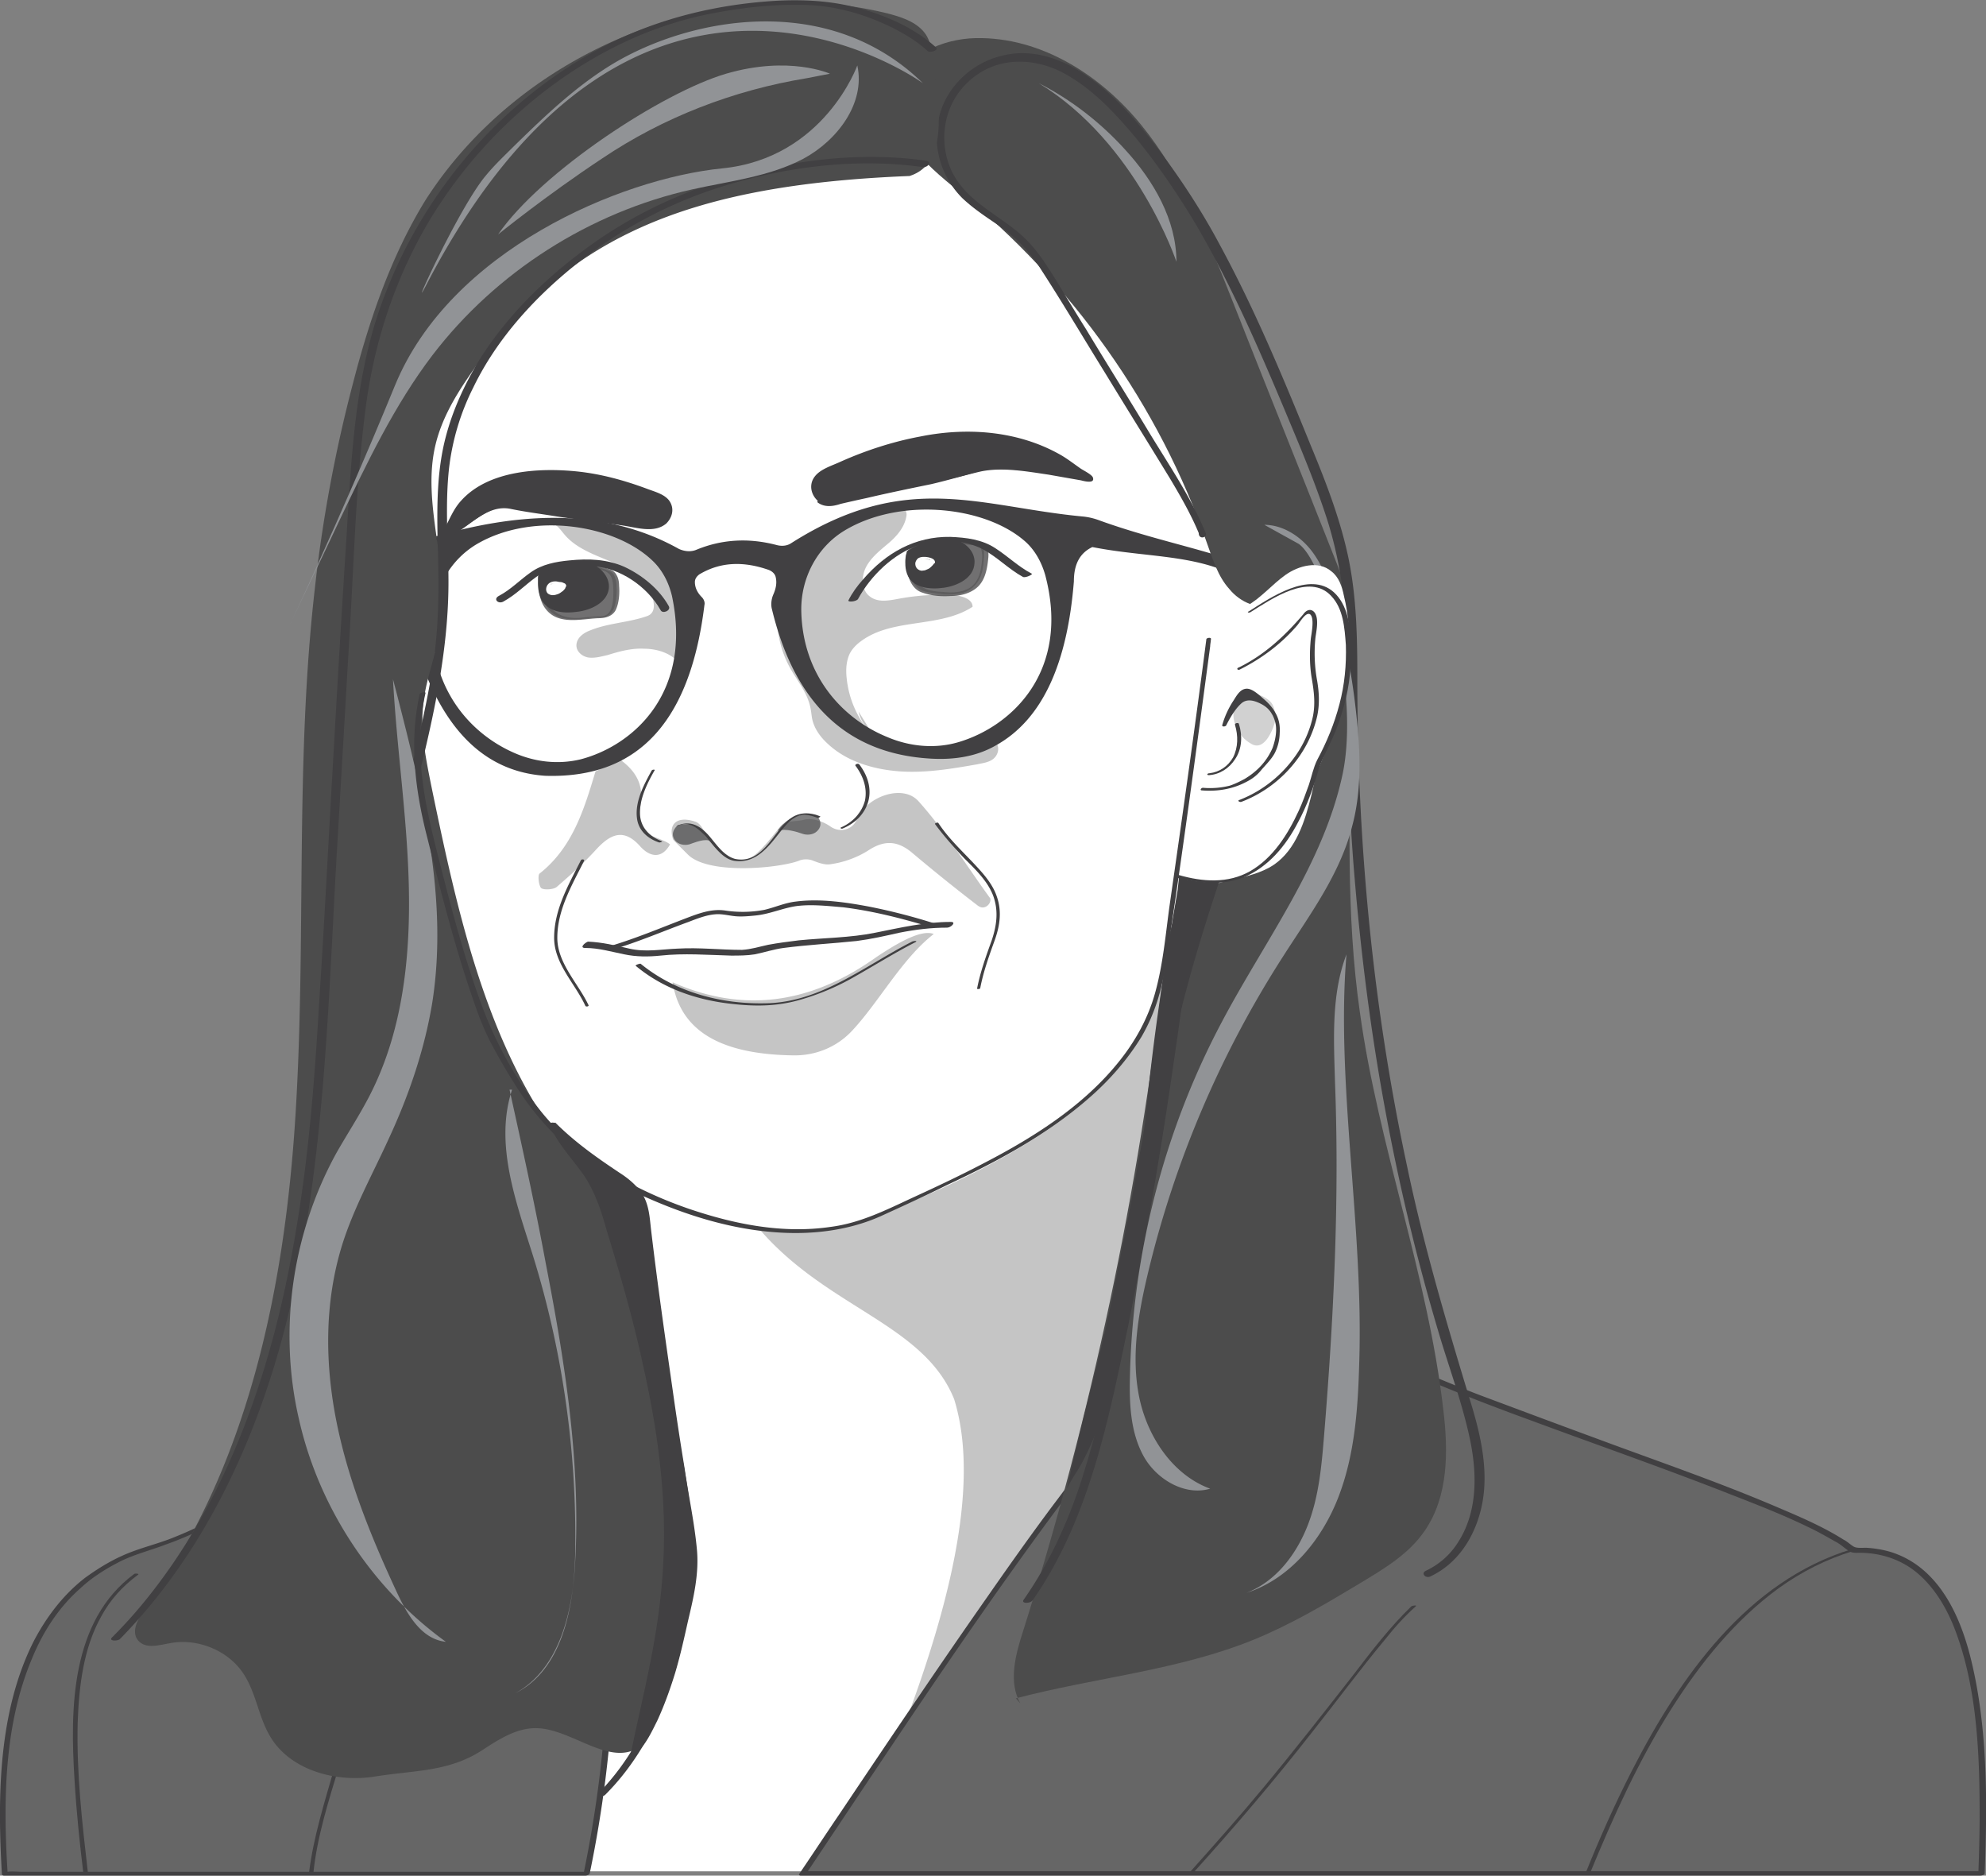 <svg xmlns="http://www.w3.org/2000/svg" fill="none" viewBox="0 0 233 220"><rect x="0" y="0" width="233" height="220" fill="#808080" stroke="none"/><g clip-path="url(#a)"><path fill="#fff" d="m70.5 183.5-3.5 36h32l34.5-33.5 10-52 13-27-3.5-31-10.5-23.5L116 14l-35.5 5-31 25L48 66.5l-3.5 14 8 40.5L67 138l3.5 45.5Z"/><path fill="#C5C5C5" d="M88.998 144.058c5.081.596 10.088.447 14.946-1.863 17.187-6.931 30.04-15.278 32.282-26.978l2.391 15.054-1.196 32.121-15.02 27.35-7.248 2.832-11.583 16.173c7.697-18.632 11.583-34.282 8.369-44.641-3.587-8.869-14.945-10.658-22.941-20.048ZM64.787 61.41c.598.148.972.745 1.42 1.266 1.42 1.714 3.736 2.46 5.829 3.354 2.092.894 4.26 2.31 4.633 4.546.075.522.075 1.043-.3 1.416-.223.224-.522.298-.746.373-2.093.67-4.335.745-6.352 1.565-.822.298-1.644.894-1.644 1.788 0 .745.747 1.342 1.494 1.416.748.075 1.495-.149 2.167-.298 1.42-.447 2.84-.82 4.26-.745 1.42 0 2.989.447 3.96 1.49.972-2.235 1.495-4.77 1.121-7.154-.299-2.46-1.569-4.77-3.512-6.26-1.046-.745-2.242-1.193-3.437-1.64-2.84-.969-5.83-1.788-8.743-1.118M102.672 86.599a11.674 11.674 0 0 1-3.363-7.304c-.075-.894 0-1.788.374-2.608.298-.596.822-1.118 1.345-1.49 3.736-2.758 9.191-1.491 13.077-4.025 0-.894-1.196-1.267-2.092-1.342-2.167-.149-4.335 0-6.427.373-1.196.224-2.541.522-3.512-.224-1.046-.745-1.046-2.384-.448-3.502.597-1.118 1.644-1.938 2.615-2.758.971-.82 1.868-1.863 2.092-3.13.075-.298 0-.745-.299-.894-.149-.075-.298-.075-.448-.075-1.868.075-3.736.224-5.53.746-3.587 1.118-6.576 3.875-7.996 7.378-1.42 3.502-1.12 7.601.748 10.806.822 1.416 1.868 2.683 2.241 4.323.15.596.15 1.192.3 1.713.298 1.044.97 1.938 1.793 2.683 2.242 2.087 5.38 2.981 8.369 3.205 3.064.224 6.128-.298 9.117-.82.673-.149 1.42-.223 1.943-.67.523-.448.747-1.267.299-1.864-.448-.521-1.27-.447-1.868-.372-2.69.447-5.381 1.267-8.071 1.118-2.69-.15-5.604-1.789-6.202-4.397M78.61 99.045c-.97 1.714-2.316 1.49-3.437.298-1.943-2.236-3.512-1.565-5.23.298-1.42 1.565-2.99 2.981-4.634 4.397-.373.298-1.42.373-1.793.149-.3-.224-.449-1.491-.224-1.714 3.885-3.056 5.23-7.527 6.576-11.999.971-.447 1.868-.969 2.84-1.416 1.942 1.416 2.914 3.056 2.39 5.664-.149.745-.074 2.012.598 2.907.523.447 2.317.894 2.915 1.416ZM78.912 115.217c7.622 3.354 15.543 2.981 23.838-2.907 2.989-2.012 5.455-3.279 6.8-2.757-3.736 2.906-6.426 7.974-9.565 11.328-1.793 1.938-4.334 2.981-7.024 2.906-9.266-.149-13.227-3.428-14.049-8.57Z"/><path fill="#414042" d="M128.978 61.037a7.61 7.61 0 0 0-1.868-.447c-12.106-1.118-20.7-5.516-34.3 3.13-.448.298-1.046.372-1.644.223-3.363-.894-6.501-.67-9.416.522-.672.298-1.42.223-2.092-.075-9.864-5.515-21.522-4.248-33.926.298-.449.15-.748.671-.748 1.118.075.522.15.97.3 1.416.149.298.298.596.597.746.673.447 1.27 1.043 1.495 1.937 2.466 12.893 7.697 20.495 16.59 21.091 11.507.373 17.112-7.154 18.681-20.047.075-.299-.075-.671-.299-.895-.523-.522-.822-1.118-.822-1.788 0-.373.224-.671.523-.895 2.616-1.565 5.38-1.49 8.145-.521.374.149.748.447.822.894.15.67 0 1.341-.299 2.012-.224.522-.298 1.192-.149 1.714 2.765 11.477 9.192 16.992 18.682 17.514 2.615.149 5.231-.224 7.473-1.49 5.754-3.13 8.519-9.987 9.266-19.303 0-1.863.598-3.28 2.167-4.024 7.174 1.416 13.675.67 19.13 4.844l2.466-.82c-4.11-3.056-12.554-4.173-20.774-7.154ZM68.15 89.058c-2.765.671-5.605.298-8.145-.894-5.157-2.385-9.49-7.676-9.267-15.352.15-3.727 2.093-7.23 5.38-9.093 6.427-3.651 15.918-2.235 20.401 2.013 1.196 1.118 1.943 2.608 2.317 4.173 2.391 11.328-4.484 17.514-10.686 19.153Zm44.313-2.012c-2.765.82-5.754.522-8.369-.596-5.306-2.161-10.014-7.304-10.088-14.98 0-3.726 1.868-7.303 5.081-9.241 6.427-3.875 16.216-2.907 20.998 1.118 1.271 1.043 2.093 2.534 2.541 4.099 2.989 11.253-3.886 17.737-10.163 19.6Z"/><g opacity=".86"><path fill="#414042" d="M64.636 66.626c-.672.074-.896.373-1.12.745-.15.373-.075.522-.075.895.074 1.192.224 2.384.971 3.279 1.196 1.341 3.288 1.192 5.007.894.448-.075 1.345.074 1.793-.15.748-.446.897-.968 1.046-1.862.15-.895.225-2.981-.597-3.354-1.72-.82-2.69-.745-3.811-.67l-3.214.223Z" opacity=".86"/><path fill="#414042" d="M64.637 66.477c-.448.074-.897.223-1.196.522-.373.372-.373.67-.298 1.192.074 1.192.149 2.385.971 3.354 1.495 1.788 4.11 1.043 6.128.968.896 0 1.793-.298 2.092-1.192.299-.745.374-1.789.299-2.608 0-.448-.075-.895-.299-1.267-.224-.447-.598-.596-1.046-.746a5.853 5.853 0 0 0-2.765-.447c-1.27.075-2.54.224-3.811.298-.15 0-.673.299-.3.224l2.915-.224c.523-.074 1.047-.074 1.57-.074.373 0 .822.074 1.195.223.449.15 1.121.299 1.42.671.448.522.448 1.49.448 2.161 0 .746-.074 1.64-.448 2.236-.299.447-.747.522-1.196.522-.448 0-.896.074-1.345.074-.971.15-2.017.224-2.989-.149-1.12-.372-1.793-1.341-2.092-2.459-.15-.596-.15-1.192-.224-1.789-.075-.596.074-1.192.822-1.267.299 0 .597-.298.15-.223Z" opacity=".86"/></g><path fill="#414042" d="M63.519 67.297s-.748 3.8 2.241 4.322c2.99.447 5.231-.82 5.38-2.608.076-1.863-2.69-4.77-7.621-1.714Z"/><path fill="#414042" d="M63.217 67.371c-.15.82-.15 1.789.15 2.609.672 1.788 2.615 2.012 4.26 1.788 1.569-.149 3.66-1.043 3.81-2.832.075-1.192-.822-2.235-1.793-2.683-2.018-1.043-4.484-.149-6.277.97-.374.223.224.297.373.148 1.495-.894 3.363-1.714 5.157-.968.971.372 1.793 1.266 1.942 2.31.15 1.565-1.494 2.534-2.84 2.757-1.568.224-3.287 0-3.96-1.64a4.42 4.42 0 0 1-.15-2.608c0-.149-.672-.074-.672.15Z"/><path fill="#fff" d="M66.056 68.862c0 .298-.747.745-1.046.745-.299 0-.598-.298-.598-.596s.299-.596.598-.596c.374 0 1.046.074 1.046.447Z"/><path fill="#fff" d="M65.757 68.862c0 .074 0 .074 0 0 0 .074 0 .149 0 0v.074s0 .075-.075.075c0 .074 0-.075 0 0l-.074.074-.075.075s-.075.074 0 0c-.075.074-.15.074-.224.149-.075 0 0 0 0 0h-.075s-.075 0-.075.074c-.074 0 .075 0 0 0h-.074c-.075 0 .074 0 0 0-.075 0 0 0 0 0h-.075c-.075 0 .075 0 0 0h-.075c-.075 0 0 0 0 0h-.075l-.15-.149c-.074-.074-.074-.149-.074-.223v-.298c0-.075 0 0 0 0v-.075s.075-.074 0-.074l.075-.075s-.075 0 0 0h.075s-.075 0 0 0c.074 0-.075 0 0 0 .074 0-.075 0 0 0h.299c-.075 0 0 0 0 0 .074 0 .149 0 .224.075h.075s-.075 0 0 0h.074s.075 0 .075.074c.075 0 0 0 0 0l.224.224s0 .074 0 0c0 .074.075.149.15.149h.224c.15-.075.299-.15.299-.298 0-.15-.15-.298-.225-.298-.149-.075-.298-.15-.523-.15-.15 0-.299-.074-.523-.074-.299 0-.598.075-.822.298-.299.298-.373.82-.074 1.118.373.298.822.224 1.195.075.224-.075.374-.224.598-.373.15-.15.299-.298.299-.447 0-.15-.15-.15-.299-.15-.075 0-.15 0-.224.075 0 0-.075 0-.075.075Z"/><path fill="#414042" d="M78.462 71.097c-1.12-2.012-3.138-3.651-5.23-4.62-2.018-.895-4.185-.969-6.427-.745-1.57.149-3.214.447-4.559 1.416-1.27.894-2.316 2.012-3.736 2.757-.672.373-.075.969.523.67 1.495-.819 2.54-1.937 3.886-2.906 1.719-1.267 4.558-1.416 6.65-1.267 3.214.224 6.352 2.385 7.922 5.143.224.521 1.27.074.971-.448Z"/><path fill="#C5C5C5" d="m80.706 100.237-1.644-1.64s0-.074-.075-.074c-.672-1.938.523-2.832 2.54-2.161 1.047.298 1.196 2.012 2.168 2.757 3.288 2.534 3.886 2.907 7.772-2.087.747-.894 1.868-.596 2.914-.894.897-.223 2.242.224 3.064.82 1.195.82 2.765.298 3.138-1.043.598-2.162-.074.372-.074.372.822-2.683 5.305-4.471 7.248-2.31 3.139 3.503 5.605 7.527 8.37 11.328.074.074.074.149.074.298-.074.596-.747 1.043-1.27.745-.075 0-.075-.074-.15-.074a215.207 215.207 0 0 1-7.696-6.186c-1.644-1.416-3.214-1.64-5.157-.373-1.27.82-2.84 1.416-4.409 1.64-.672.149-1.494-.149-2.241-.447a2.31 2.31 0 0 0-1.42 0c-2.093.894-10.686 1.788-13.152-.671Z"/><path fill="#414042" d="M74.576 141.375c-.298 11.03 3.064 21.613 4.858 32.345 1.42 8.421.747 17.14-2.242 25.189-1.57 4.323-3.886 8.347-7.174 11.626-.299.298.747.224.972 0 5.903-5.887 8.817-14.309 9.864-22.432a47.79 47.79 0 0 0 0-12.222c-.748-5.441-2.018-10.806-3.139-16.247-1.27-6.111-2.242-12.222-2.092-18.482 0-.298-1.047-.149-1.047.223Z"/><path fill="#666" d="M70.767 174.837c1.794 14.98 1.196 29.96-1.943 44.865H.598c-1.196-19.153 2.466-33.611 16.515-38.157 6.501-1.864 11.807-5.441 16.963-9.167l23.763-19.004 12.928 21.463Z"/><path fill="#414042" d="M70.392 174.986a139.16 139.16 0 0 1-1.943 44.865c.15-.075.373-.149.523-.298H2.539c-.523 0-1.12-.075-1.644 0H.671c.075.074.15.074.224.149-.523-8.347-.448-17.29 2.84-25.115 1.27-3.13 3.138-6.037 5.68-8.273 1.27-1.192 2.764-2.161 4.333-2.981 1.794-.969 3.737-1.416 5.68-2.161 6.127-2.161 11.582-5.888 16.664-9.912 4.035-3.279 8.145-6.484 12.18-9.763 3.288-2.608 6.502-5.217 9.79-7.825h-.598c3.736 6.26 7.547 12.52 11.284 18.78.597.746 1.12 1.64 1.644 2.534.15.298.896.075.747-.223-3.736-6.26-7.547-12.521-11.284-18.781l-1.57-2.683c-.074-.149-.447-.074-.597 0-7.1 5.664-14.198 11.403-21.297 17.067-4.783 3.875-9.939 7.527-15.693 9.837-2.092.894-4.334 1.342-6.427 2.31-1.494.671-2.914 1.565-4.26 2.534-2.615 2.012-4.632 4.695-6.127 7.602-4.11 8.272-4.184 18.184-3.661 27.202 0 .074.15.149.224.149H54.4c4.708 0 9.416.074 14.049 0h.224c.15 0 .448-.075.523-.298a139.612 139.612 0 0 0 1.943-44.939c0-.298-.747-.149-.747.223Z"/><path fill="#414042" d="M15.765 184.6c-7.473 5.515-7.548 15.8-7.024 24.146.224 3.727.597 7.378 1.046 11.03 0 .224.597.075.523-.149-.673-5.813-1.345-11.7-1.196-17.588.15-4.248.673-8.719 2.765-12.446 1.046-1.937 2.466-3.502 4.26-4.844.298-.149-.15-.223-.374-.149ZM36.764 219.702c.448-4.323 1.793-8.496 3.064-12.67 1.27-4.471 2.391-9.017 2.391-13.712 0-.224-.523-.149-.523.074 0 4.695-1.121 9.241-2.391 13.713-1.196 4.173-2.541 8.347-3.064 12.669-.075.224.523.149.523-.074Z"/><path fill="#666" d="M94.232 219.776h138.171c.822-22.656-2.242-38.604-15.095-37.933-6.725-5.515-35.271-13.639-53.953-22.06l-33.253 8.72c-9.341 11.7-21.896 30.481-35.87 51.273Z"/><path fill="#414042" d="M94.083 220h132.641c1.793 0 3.587.074 5.38 0h.224c.15 0 .523-.075.523-.298.299-8.273.374-16.843-1.569-24.892-1.196-4.993-3.587-10.508-8.743-12.52-1.121-.447-2.391-.671-3.587-.745-.523 0-1.121.074-1.494-.149-.374-.224-.748-.597-1.196-.82-2.242-1.416-4.783-2.534-7.249-3.577-7.248-3.13-14.721-5.664-22.119-8.422-4.259-1.565-8.444-3.13-12.629-4.695-2.018-.745-3.96-1.565-5.978-2.385-.972-.372-1.868-.82-2.84-1.192-.598-.298-1.42-.82-2.167-.82-.822.075-1.644.447-2.466.671-2.017.521-4.11 1.043-6.127 1.639-5.306 1.416-10.612 2.832-15.992 4.174-2.093.521-4.11 1.118-6.203 1.639-.822.224-1.793.298-2.54.671-.523.224-.897.894-1.196 1.342-.523.745-1.121 1.416-1.644 2.161-1.196 1.565-2.316 3.13-3.512 4.695-2.616 3.503-5.156 7.08-7.697 10.732-5.903 8.421-11.658 16.991-17.412 25.562-1.569 2.31-3.138 4.695-4.707 7.005-.225.298.523.298.747.075 10.686-15.949 21.223-32.121 32.88-47.398l1.569-2.013a9.52 9.52 0 0 1 .822-.969c.15-.149.374-.372.449-.521 0 0 .299-.373 0-.149.149-.149.597-.149.747-.224 1.494-.372 2.989-.82 4.558-1.192 5.082-1.342 10.088-2.683 15.17-4.025l11.882-3.13c.224-.074.597-.223.896-.223-.224 0 .075.149.15.223.299.298.897.373 1.345.597.971.372 1.868.819 2.84 1.192 3.885 1.639 7.771 3.13 11.657 4.546 7.846 2.906 15.768 5.664 23.539 8.719 3.064 1.193 6.128 2.385 9.042 3.801 1.121.522 2.167 1.118 3.213 1.714.449.224.822.522 1.196.82.523.373.673.522 1.345.522 2.541-.075 5.007.671 6.95 2.236 2.017 1.639 3.437 3.949 4.409 6.334 2.765 6.931 3.064 14.905 3.064 22.209 0 2.31-.075 4.621-.15 6.856.15-.074.374-.149.523-.298H94.382c-.3 0-.823.522-.3.522Z"/><path fill="#414042" d="M139.964 219.702c4.857-5.366 9.565-10.881 14.048-16.62 2.84-3.577 5.53-7.228 8.445-10.731 1.121-1.416 2.316-2.758 3.661-3.95.15-.149-.373-.075-.523 0-2.541 2.459-4.708 5.291-6.875 8.123-3.437 4.397-6.875 8.794-10.462 13.117-2.839 3.428-5.828 6.782-8.817 10.135-.15.149.373.075.523-.074ZM217.306 181.694c-12.33 3.726-20.251 15.054-25.855 26.009-2.018 3.95-3.811 7.974-5.455 12.073-.075.224.448.224.523 0 2.765-6.707 5.754-13.34 9.639-19.451 3.363-5.291 7.399-10.284 12.48-14.011 2.69-1.937 5.605-3.428 8.818-4.397.299 0 .224-.372-.15-.223Z"/><path fill="#4C4C4C" d="M119.189 199.207c9.341-2.459 19.13-3.279 28.022-6.931 4.335-1.788 8.37-4.173 12.33-6.558 2.84-1.714 5.754-3.428 7.623-6.186 2.765-4.024 2.765-9.315 2.167-14.159-1.794-15.8-7.622-30.929-9.79-46.654-.822-5.738-1.12-11.476-1.195-17.29-.075-6.334.075-12.743.448-19.078.224-3.726.598-7.527-.224-11.104-.448-1.789-1.121-3.578-1.793-5.292-4.11-10.433-8.295-20.792-12.405-31.226-2.765-7.005-5.679-14.16-10.462-20.047-4.783-5.888-11.807-10.36-19.429-10.21-3.961.074-8.37 2.012-9.341 5.812-1.27 4.845 3.363 8.944 7.249 12.074 13.301 10.731 23.613 25.19 29.218 41.361.672 1.864 1.27 3.876 2.615 5.366 1.271 1.565 3.438 2.534 5.381 1.789 2.316-.82 4.633-3.875 6.352-2.161.597.596.672 1.64.672 2.534-.149 7.378-1.046 14.756-2.765 21.985-.747 3.055-1.793 6.409-4.409 8.197-2.989 2.013-7.248 1.491-9.938 3.876-2.168 1.938-2.541 5.068-2.915 7.9-2.989 26.531-8.519 52.689-16.589 78.177-.897 2.757-1.719 5.962-.299 8.421"/><path fill="#414042" d="M141.459 62.527c-1.719-4.173-4.26-7.9-6.576-11.7-2.466-4.1-5.007-8.124-7.473-12.223-1.27-2.012-2.466-4.024-3.736-6.11-1.047-1.64-2.093-3.28-3.513-4.621-2.765-2.609-6.65-4.1-8.444-7.677-1.719-3.502-1.046-7.9 1.868-10.582 2.989-2.832 7.174-2.981 10.761-1.267 3.587 1.789 6.427 4.844 8.967 7.9 2.616 3.204 4.932 6.632 7.025 10.135 4.185 7.155 7.473 14.756 10.686 22.432 1.719 4.1 3.437 8.198 4.782 12.446 1.345 4.397 2.018 8.869 2.167 13.415.15 4.62 0 9.316.15 13.936.149 4.546.374 9.167.747 13.713.747 9.092 1.868 18.11 3.512 27.127 1.644 9.018 3.737 17.886 6.352 26.68 1.271 4.323 2.915 8.645 3.811 13.117.748 3.875.748 8.123-1.42 11.551a8.909 8.909 0 0 1-3.811 3.429c-.672.298-.074.969.523.67 3.139-1.49 5.082-4.471 5.904-7.825 1.046-4.248 0-8.719-1.27-12.818-2.765-9.092-5.456-18.185-7.398-27.5-4.036-18.781-5.829-37.934-5.829-57.161 0-4.696-.075-9.465-1.046-14.16-.972-4.621-2.691-9.018-4.484-13.34-3.213-7.9-6.501-15.8-10.537-23.253-2.017-3.8-4.334-7.378-6.874-10.806-2.466-3.279-5.157-6.558-8.519-8.943-2.99-2.161-6.651-3.503-10.313-2.534-3.363.82-6.202 3.428-7.174 6.708-1.046 3.577 0 7.378 2.616 9.986 1.42 1.341 3.064 2.385 4.708 3.503 1.793 1.341 3.213 2.832 4.409 4.695 2.615 4.024 5.081 8.198 7.622 12.297 2.541 4.173 5.156 8.346 7.697 12.52 1.195 2.012 2.391 4.099 3.288 6.26 0 .82 1.046.522.822 0Z"/><path fill="#4C4C4C" d="M106.71 20.644c-26.23 1.043-40.801 7.229-51.935 23.848-1.57 2.31-2.99 4.844-3.662 7.602-1.719 7.005 1.719 14.383.598 21.463-.449 2.906-1.644 5.738-2.018 8.72-.448 3.428.299 6.856.971 10.21 3.363 16.246 7.174 33.462 18.533 45.609 2.017 2.161 4.334 4.248 5.38 7.006.972 2.384.897 5.067 1.046 7.676.523 8.347 3.513 16.321 4.26 24.593.672 7.08-.299 14.235-2.765 20.868-.598 1.49-.971 6.111-2.391 6.856-3.438 1.938-7.772-2.31-11.733-2.385-2.316-.074-4.408 1.267-6.351 2.534-3.96 2.608-7.996 2.385-12.63 3.13-4.632.745-10.087-.745-12.404-4.844-1.27-2.236-1.57-4.844-2.914-7.006-1.72-2.832-5.38-4.397-8.669-3.8-1.345.223-2.914.745-3.81-.298-.898-1.044 0-2.609.746-3.652 12.106-16.545 16.44-37.561 17.71-58.056 1.271-20.494-.074-41.063 2.243-61.483a166.509 166.509 0 0 1 4.483-24.221c1.943-7.528 4.484-14.98 8.52-21.538 11.208-17.514 34-26.83 54.177-21.91 1.718.446 3.586 1.042 4.558 2.533.598.969.747 2.161.897 3.354.523 4.918 1.868 11.7-2.84 13.19Z"/><path fill="#414042" d="M139.142 105.454a658.042 658.042 0 0 1-4.932 34.431 451.174 451.174 0 0 1-3.213 16.917c-1.047 5.142-2.093 10.285-3.662 15.352-1.644 5.515-3.961 10.807-7.249 15.502-.299.447.748.447 1.047.074 5.903-8.421 8.369-18.631 10.461-28.543a527.674 527.674 0 0 0 6.053-34.207c.972-6.484 1.794-13.042 2.541-19.601.075-.521-.971-.372-1.046.075ZM108.653 18.855c-6.725-.969-13.6-.298-20.176 1.267-6.576 1.565-12.853 4.248-18.458 8.123-5.455 3.8-10.387 8.496-13.9 14.16-1.643 2.758-2.988 5.664-3.81 8.794-1.046 3.95-1.046 7.974-.972 11.999.15 4.77.224 9.464-.448 14.16-.673 4.695-1.794 9.315-2.914 13.936-.15.447.971.373 1.12-.075 1.943-7.9 3.662-15.8 3.513-23.997-.075-4.099-.374-8.198.074-12.297a28.293 28.293 0 0 1 2.84-9.464c2.84-5.888 7.473-10.881 12.629-14.906 5.306-4.099 11.21-7.154 17.71-9.017 7.174-2.087 14.946-2.981 22.419-1.938.523.075 1.121-.596.373-.745Z"/><path fill="#414042" d="M109.846 5.59c-2.391-2.162-5.455-3.578-8.518-4.472C98.04.149 94.826-.075 91.388.075c-7.024.372-13.973 2.012-20.25 5.216C58.284 11.85 48.42 23.923 44.086 37.636c-2.54 8.197-2.914 16.917-3.437 25.413-.598 9.166-1.121 18.333-1.644 27.5-.523 9.092-.972 18.11-1.57 27.202-.523 8.868-1.195 17.662-2.69 26.456-2.54 15.502-7.622 31.078-17.635 43.449a55.414 55.414 0 0 1-3.96 4.397c-.45.447.597.447.896.223 10.462-10.657 16.664-24.742 20.027-39.126 3.96-16.991 4.409-34.654 5.38-52.019.523-8.943 1.046-17.96 1.57-26.903.523-8.794.747-17.663 1.868-26.308.971-7.527 3.288-14.756 7.099-21.389a55.044 55.044 0 0 1 14.646-16.395c5.83-4.323 12.33-7.379 19.355-8.645C87.578.82 91.314.447 94.9.596c3.437.15 6.875 1.193 9.864 2.683 1.42.745 2.84 1.565 4.035 2.683.299.298 1.345-.074 1.046-.373Z"/><path fill="#919396" d="M152.367 63.794c3.213 2.31 7.099 17.663 5.156 26.978-2.242 10.583-9.117 19.526-14.198 29.14-6.8 12.818-10.462 27.202-10.761 41.66-.075 3.13.075 6.409 1.569 9.166 1.495 2.758 4.858 4.77 7.847 3.876-4.484-1.64-7.473-6.26-8.37-10.955-.896-4.696-.074-9.54 1.047-14.235a120.495 120.495 0 0 1 15.842-37.188c3.138-4.919 6.725-9.689 8.145-15.353 1.046-3.875.971-7.974.598-11.924-.449-4.77-1.271-9.539-2.616-14.16-.597-2.16-1.345-4.322-2.69-6.11-1.345-1.79-3.437-3.13-5.604-3.13M46.105 79.668c.449 8.272 1.719 16.47 1.868 24.742.15 8.273-.822 16.769-4.633 24.147-1.195 2.31-2.615 4.471-3.886 6.707-5.156 9.39-6.8 20.644-4.408 31.077 2.316 10.434 8.593 19.973 17.262 26.233-2.84-.298-4.484-3.13-5.68-5.664-2.989-6.409-5.679-12.967-7.099-19.898-1.42-6.931-1.494-14.16.598-20.942 1.345-4.322 3.587-8.347 5.455-12.446 2.391-5.142 4.26-10.582 5.156-16.172 1.868-12.147-1.195-24.444-4.26-36.368M157.972 111.938c-1.27 14.979 2.018 31.897 1.495 47.92-.149 5.366-.523 10.806-2.466 15.799s-5.679 9.539-10.761 11.179c3.438-1.342 5.829-4.472 7.174-7.9 1.345-3.428 1.644-7.08 1.943-10.731 1.121-13.713 1.793-27.5 1.27-41.213-.149-5.142-.448-10.359 1.345-15.054ZM60.078 127.812c-2.092 6.334.449 13.116 2.466 19.525 3.512 11.328 5.156 23.178 4.932 35.027-.15 6.186-1.494 13.49-7.024 16.247 5.156-2.832 6.725-9.465 7.024-15.352.673-11.701-1.195-23.476-3.437-35.027-1.27-6.857-2.765-13.639-4.26-20.42M49.992 33.462c-2.241 4.322 3.812-9.092 7.025-12.893 1.046-1.267 2.242-2.385 3.362-3.503 3.587-3.502 7.249-7.005 11.583-9.613 9.117-5.44 25.258-8.496 36.318 2.31 0 0-33.403-24.296-58.288 23.699Z"/><path fill="#919396" d="M100.581 7.676s-3.886 10.88-15.842 12.073c-11.956 1.193-31.909 9.614-38.41 25.488-6.501 15.874-13.077 29.661-13.077 29.661 2.167-4.62 4.409-9.24 6.576-13.861 3.213-6.708 6.426-13.49 10.91-19.377 7.473-9.763 18.458-16.768 30.489-19.451 4.409-.97 9.042-1.49 13.002-3.578 4.036-2.16 7.324-6.558 6.352-10.955Z"/><path fill="#919396" d="M97.368 8.645s-4.782-2.161-12.18 0S63.517 20.122 58.435 27.5c0 0 5.605-4.546 12.256-8.943 7.099-4.77 15.319-7.974 23.987-9.39l2.69-.522ZM121.879 9.763c3.811 1.938 7.248 4.62 10.088 7.75 3.363 3.652 6.053 8.273 6.053 13.192 0 0-4.633-13.937-16.141-20.942Z"/><path fill="#fff" d="M146.241 71.098c1.718-.97 2.989-2.534 4.558-3.652 1.569-1.118 3.886-1.714 5.38-.447.897.67 1.271 1.788 1.495 2.906 2.092 8.57-1.569 17.44-5.306 25.488-1.569 3.28-3.661 7.005-7.248 7.602-2.466.372-4.932-.969-6.726-2.683-3.064-2.907-4.857-7.08-4.782-11.254 0-4.173 1.868-8.347 4.932-11.253 2.54-2.31 5.828-3.876 7.921-6.633"/><path fill="#414042" d="M146.764 71.768c2.391-1.49 6.875-4.62 9.416-1.863 1.42 1.49 1.569 3.726 1.718 5.739.075 2.31-.149 4.695-.747 6.93-.598 2.31-1.494 4.472-2.615 6.559-.449.894-.673 2.012-.972 2.906-.373 1.044-.747 2.087-1.195 3.056-1.271 2.757-2.989 5.515-5.68 7.08-2.615 1.49-5.604 1.267-8.444.447-.149-.075-.598.223-.299.298 2.616.745 5.381.969 7.921 0 2.915-1.192 5.007-3.726 6.427-6.484 1.046-1.937 1.793-4.024 2.391-6.11.374-1.268 1.046-2.386 1.569-3.578.598-1.267 1.047-2.609 1.42-3.95.673-2.385.897-4.844.822-7.303-.074-2.087-.373-4.547-2.017-6.037-2.84-2.534-7.473.67-9.939 2.236-.374.149.075.223.224.074Z"/><path fill="#000" d="M149.678 84.289c-.224 1.117-1.271 3.875-2.84 2.98-1.644-.894-2.466-2.831-2.018-4.396.299-.895.897-2.087 2.242-1.64 2.466.894 2.392 1.49 2.616 3.056Z" opacity=".18"/><path fill="#414042" d="M145.419 78.55c2.541-1.267 4.857-2.981 6.725-5.142.299-.298 1.047-1.714 1.57-1.342.523.447.149 2.236.074 2.832-.149 1.565-.149 2.981.075 4.472.299 1.714.523 3.353.075 5.068a12.828 12.828 0 0 1-1.868 4.099c-1.644 2.384-3.961 4.247-6.651 5.29-.299.075 0 .299.224.224 4.334-1.64 7.847-5.44 8.893-10.06.299-1.417.224-2.758 0-4.1a17.965 17.965 0 0 1-.224-4.918c.074-.82.523-2.46-.15-3.205-.448-.447-.971-.149-1.27.298-2.167 2.534-4.484 4.695-7.473 6.186-.448.149-.224.373 0 .298Z"/><path fill="#414042" d="M141.084 92.561a9.388 9.388 0 0 0 5.455-1.267c.374-.224.673-.447.972-.745.672-.746 1.494-1.64 1.793-2.31.299-.671.523-1.64.523-2.385.075-.82-.299-2.013-.747-2.609-.673-.894-1.196-1.416-2.093-2.012-.298-.149-.597-.373-.896-.298-.299.075-.598.373-.748.596-.747 1.043-1.345 2.236-1.793 3.503 0 0 1.644-3.28 2.765-3.13 4.708.522 4.334 5.515 1.494 8.272-1.046.969-3.213 2.161-4.334 2.236-1.793.149-2.391.149-2.391.149Z"/><path fill="#414042" d="M141.008 92.71c1.794.15 3.587-.149 5.157-.969.747-.372 1.345-.82 1.868-1.49.523-.596 1.121-1.193 1.494-1.863.747-1.416.822-3.205.15-4.696-.299-.596-.822-1.192-1.345-1.64-.524-.446-1.271-1.192-1.943-1.266-.822-.075-1.271.745-1.644 1.341a10.3 10.3 0 0 0-1.345 2.907c-.075.223.299.223.448.075.448-.895 1.046-1.938 1.793-2.609.598-.522 1.346-.373 2.018-.074.673.298 1.196.67 1.569 1.341.748 1.192.523 2.683.075 3.95-.673 1.565-1.793 2.757-3.288 3.652-.971.521-1.943.969-2.989 1.043-.523 0-1.345.075-1.793.075-.299-.15-.524.223-.225.223 1.644.075 3.139-.074 4.633-.82 1.719-.894 3.139-2.086 3.961-3.875.598-1.341.822-2.981.075-4.323-.374-.596-.897-1.117-1.57-1.415-.597-.299-1.569-.671-2.241-.373-.748.298-1.271 1.118-1.644 1.714-.299.447-.598.969-.822 1.416.149 0 .299.075.448.075a15.41 15.41 0 0 1 1.121-2.534c.224-.373.523-.97.822-1.193.672-.522 1.345.15 1.868.522 1.345 1.118 2.317 2.608 2.018 4.397-.15.894-.374 1.788-.897 2.534-.523.67-1.121 1.49-1.794 2.012-1.569 1.267-3.811 1.714-5.753 1.565-.299-.075-.524.298-.225.298Z"/><path fill="#414042" d="M141.831 90.921c1.27-.074 2.391-.82 3.064-1.863.822-1.192.896-2.757.448-4.173-.075-.15-.523-.075-.448.149.373 1.267.373 2.608-.224 3.8-.598 1.044-1.57 1.715-2.765 1.864-.299 0-.374.224-.075.224ZM64.713 132.06c1.869 1.937 3.961 3.577 6.203 5.067 1.719 1.118 3.587 2.162 4.334 4.025.299.745.448 1.565.523 2.385 1.42 11.626 3.064 23.177 5.007 34.729.373 2.012.672 4.099.523 6.185-.075 1.342-.374 2.683-.673 4.025-.448 1.863-.822 3.726-1.27 5.589-.598 2.609-3.064 9.912-5.156 11.552 1.27-6.484 3.96-15.725 3.886-25.861-.075-12.222-3.363-24.221-6.95-35.921-.523-1.789-1.121-3.652-2.092-5.217-1.346-2.31-3.438-4.099-4.41-6.558"/><path fill="#414042" d="M64.414 132.209a31.699 31.699 0 0 0 6.277 5.067c2.093 1.342 4.185 2.609 4.633 5.217.523 2.907.748 5.888 1.121 8.794.374 3.056.822 6.111 1.27 9.167.823 5.962 1.794 11.924 2.766 17.886.523 2.981.747 5.813.149 8.794-.523 2.534-1.046 5.142-1.719 7.602a46.015 46.015 0 0 1-1.943 5.664c-.672 1.639-1.494 3.801-2.84 4.993.225.074.374.074.599.149.822-4.173 1.868-8.272 2.615-12.52.897-5.143 1.42-10.285 1.196-15.502-.374-10.582-3.064-21.016-6.053-31.151-.748-2.609-1.42-5.366-2.765-7.751-1.345-2.385-3.438-4.248-4.559-6.782-.149-.298-.822-.149-.672.149.897 2.087 2.466 3.726 3.811 5.59 1.495 2.086 2.242 4.471 2.914 6.856 1.57 5.142 3.064 10.284 4.185 15.501 1.196 5.292 2.093 10.657 2.391 16.098.3 5.068 0 10.135-.822 15.203-.747 4.77-1.943 9.465-2.914 14.234-.075.299.448.224.598.15 1.12-.969 1.793-2.46 2.466-3.801.822-1.789 1.494-3.652 2.092-5.59.598-2.012 1.046-4.024 1.495-6.036.672-2.832 1.345-5.664 1.046-8.571-.299-3.13-.972-6.185-1.42-9.315a401.139 401.139 0 0 1-1.42-9.316c-.897-6.26-1.793-12.521-2.54-18.855-.15-1.342-.225-2.758-.972-4.025-.672-1.043-1.644-1.863-2.69-2.533-2.69-1.789-5.231-3.578-7.548-5.888-.373 0-.971.224-.747.522ZM138.32 102.92c1.345.447 3.213.671 4.708.522-3.288 9.837-6.277 20.42-7.323 30.779-.15 1.565-.299 3.13-.598 4.695-.449 2.236-1.121 4.397-1.57 6.633-.448 2.161-.597 4.322-.896 6.484-.897 6.632-2.466 13.265-5.53 19.227-.822 1.565-1.196 1.863-1.943 3.354 2.541-11.403 3.961-15.352 5.53-23.476.822-4.248 1.719-8.421 2.466-12.669.373-2.385.897-4.621 1.195-7.006 1.047-10.806 2.242-17.886 3.812-27.127M96.248 58.8c-1.196-.82-1.047-2.608.224-3.353 3.437-1.863 12.33-5.217 19.13-4.472 7.772.895 10.462 4.025 12.33 5.143.15.074.075.298-.149.298-2.84-.67-10.387-2.012-13.302-1.043-2.914.968-13.376 2.98-16.44 3.8-.672.075-1.345 0-1.793-.372Z"/><path fill="#414042" d="M96.47 58.652c-.522-.447-.821-1.118-.746-1.789.15-.82.747-1.192 1.42-1.49a32.744 32.744 0 0 1 2.84-1.267c2.54-1.044 5.155-1.789 7.845-2.385 5.381-1.043 11.21-.67 16.067 2.161.672.373 1.345.82 2.018 1.342.448.298.971.894 1.494 1.043.224.074.448.074.15-.075-.15-.074-.374-.074-.598-.149-.523-.074-.972-.223-1.495-.298-1.121-.223-2.242-.372-3.363-.521-2.167-.299-4.483-.597-6.65-.224-1.57.224-3.139.82-4.708 1.192-2.466.597-5.007 1.118-7.548 1.64-1.121.224-2.316.522-3.437.745-.972.15-2.391.745-3.288.075-.224-.15-.747.149-.523.298.822.596 1.793.447 2.69.149.971-.224 1.943-.447 2.989-.67 2.541-.597 5.082-1.119 7.622-1.64 1.943-.448 3.886-1.044 5.829-1.49 2.541-.523 5.38 0 7.921.372l3.811.67c.299.075 1.644.448 1.42-.298-.075-.372-1.196-.894-1.494-1.118-.748-.521-1.42-1.043-2.168-1.49-5.006-2.907-11.059-3.354-16.589-2.236-3.213.596-6.427 1.64-9.416 2.981-.971.447-2.242.82-2.914 1.64-.822.969-.523 2.31.448 3.055.075.224.598-.074.374-.223ZM77.865 61.41c1.12-.97.822-2.758-.523-3.28-3.587-1.565-10.238-3.8-16.889-2.46-7.622 1.566-6.95 6.112-8.743 7.304-.15.075 0 .298.15.298 2.765-.894 5.305-4.397 8.22-3.726 2.989.67 12.928 1.789 16.066 2.385a2.16 2.16 0 0 0 1.719-.522Z"/><path fill="#414042" d="M78.164 61.41c.673-.672.971-1.64.448-2.535-.523-.894-1.793-1.192-2.764-1.565-2.616-.969-5.306-1.714-8.146-2.012-4.409-.447-10.387-.149-13.6 3.428-.897.969-1.345 2.161-1.943 3.28-.15.223-.224.447-.448.67-.075.075-.523.373-.523.522.074.521 1.27-.15 1.494-.224 2.391-1.118 4.409-3.875 7.249-3.279 1.793.373 3.661.596 5.455.894 2.54.373 5.081.671 7.622 1.044 1.644.223 3.736.968 5.156-.224.15-.074-.448-.074-.598.075-.224.149-1.046.298-1.345.298-.15 0-.299-.075-.374-.075-.373-.074-.672-.074-1.046-.149-.822-.149-1.644-.223-2.466-.373-2.017-.298-4.035-.521-5.978-.82a119.11 119.11 0 0 1-5.081-.745c-1.495-.298-2.765-.372-4.185.299a25.78 25.78 0 0 0-2.391 1.49c-.523.373-.972.67-1.495 1.044-.224.148-.448.298-.747.447-.224.149-.523.298-.374 0 .15-.298.523-.671.747-.97l.673-1.34c2.167-4.174 6.875-5.218 11.284-5.143 3.064 0 6.053.596 8.892 1.565 1.121.373 2.466.745 3.513 1.342 1.195.67 1.42 2.235.373 3.204-.15 0 .449-.074.598-.149Z"/><path fill="#414042" d="M91.392 97.405c-.3.075 0-.149.149-.372.673-.82 1.943-1.789 4.26-1.416 0 0 .971.968.074 1.863-.448.447-1.195.521-1.793.298-.598-.224-1.943-.596-2.69-.373ZM83.395 98.672c.224.15-.224-.149-.448-.373-.673-.596-.897-2.012-3.438-1.49 0 0-1.046.82-.299 1.789.374.447 1.047.596 1.645.447.672-.224 1.868-.746 2.54-.373Z" opacity=".67"/><path fill="#414042" d="M141.532 74.973c-1.345 10.434-2.839 20.942-4.334 31.375-.448 3.28-.747 6.708-1.644 9.987-.822 3.055-2.391 5.887-4.409 8.347-4.11 5.067-9.864 8.719-15.618 11.7-2.69 1.416-5.53 2.758-8.294 4.025-3.214 1.49-6.278 3.055-9.79 3.502-5.604.82-11.209-.298-16.514-2.086-6.726-2.311-12.928-5.888-17.412-11.403-2.914-3.652-5.306-7.974-6.95-12.371-2.017-5.44-3.512-11.104-4.932-16.694-1.12-4.397-2.167-8.496-2.316-13.042-.075-2.385.075-4.695.598-7.005.074-.224-.598-.075-.673.074-1.27 5.664-.523 11.403.897 16.918 1.42 5.664 2.84 11.253 4.633 16.768.822 2.459 1.57 4.844 2.765 7.154a68.91 68.91 0 0 0 3.512 5.962c3.587 5.366 8.519 9.316 14.348 12.074 5.081 2.31 10.611 4.024 16.216 4.322 3.96.224 8.07-.298 11.732-1.938 2.615-1.192 5.231-2.384 7.771-3.651 5.904-2.758 11.733-5.888 16.665-10.21 2.391-2.087 4.483-4.472 6.127-7.155 1.644-2.832 2.466-5.738 2.915-8.943 1.868-12.297 3.512-24.593 5.156-36.89 0-.224.075-.522.075-.745.149-.373-.524-.224-.524-.075Z"/><g opacity=".86"><path fill="#414042" d="M114.33 63.72c.374-.15.822.074.972.447.224.372.149.745.149 1.192-.074 1.193-.224 2.385-1.046 3.28-1.196 1.34-3.363 1.192-5.081.894-.449-.075-.972-.15-1.345-.373-.822-.447-1.196-1.416-1.346-2.31-.149-.895-.373-2.236.524-2.683 1.793-.82 2.69-.746 3.885-.671l3.288.223Z" opacity=".86"/><path fill="#414042" d="M114.407 63.869c.672-.224.822.968.822 1.341 0 .522-.075 1.043-.15 1.49-.149.895-.598 1.864-1.42 2.31-.822.448-1.793.523-2.69.448-.897-.075-2.092-.075-2.84-.67-.747-.522-.971-1.491-1.12-2.311-.075-.596-.299-1.714.298-2.161.374-.298.972-.447 1.346-.522.373-.074.822-.149 1.27-.149.448 0 .897 0 1.345.075.971.074 2.018.149 2.989.223.224 0 .673-.372.224-.372-1.046-.075-2.167-.15-3.213-.224-.747-.075-1.42-.075-2.167.075a4.977 4.977 0 0 0-1.495.447c-.448.149-.896.372-1.121.745-.448.745-.224 1.788 0 2.608.225 1.044.748 2.013 1.794 2.31 1.046.373 2.242.448 3.288.373.971 0 2.018-.223 2.84-.82 1.046-.745 1.345-2.012 1.494-3.204.075-.596.15-1.267-.149-1.789-.299-.447-.822-.67-1.345-.447-.449.075-.374.373 0 .224Z" opacity=".86"/></g><path fill="#414042" d="M106.707 64.614s-1.047 3.577 1.943 4.099c2.989.447 5.23-.82 5.38-2.609.149-1.788-2.317-4.546-7.323-1.49Z"/><path fill="#414042" d="M106.41 64.688c-.224.82-.299 1.789 0 2.609.598 1.714 2.765 1.863 4.334 1.64 1.57-.224 3.512-1.118 3.587-2.907.075-1.118-.747-2.087-1.719-2.534-2.017-.969-4.408.075-6.127 1.118-.374.223.224.298.373.149 1.42-.894 3.288-1.714 4.932-1.118.897.373 1.644 1.193 1.794 2.161.149 1.565-1.345 2.534-2.616 2.758-1.419.298-3.437.149-3.96-1.416-.299-.745-.224-1.714 0-2.46.075-.298-.523-.223-.598 0Z"/><path fill="#414042" d="M100.656 70.278c1.495-2.758 4.185-5.366 7.174-6.335 2.242-.745 5.38-.67 7.548.522 1.644.894 2.989 2.31 4.633 3.204.299.15 1.195-.298 1.046-.372-1.569-.82-2.765-2.013-4.26-2.981-1.569-1.044-3.437-1.267-5.305-1.342-4.11-.074-7.548 1.863-10.238 4.993-.672.746-1.27 1.565-1.719 2.46-.074.223.897.149 1.121-.15Z"/><path fill="#fff" d="M109.322 65.955c0 .299-.748.746-1.046.746-.299 0-.598-.298-.598-.597 0-.298.299-.596.598-.596.298 0 1.046.15 1.046.447Z"/><path fill="#fff" d="M109.025 65.955s0 .075 0 0c0 .075 0 0 0 0v.075c0 .075 0 0 0 0l-.075.075s-.075.074 0 0l-.075.074-.074.075c.074 0 .074 0 0 0-.075 0-.15.074-.15.074h-.074c.074-.075.074 0 0 0h-.15.075-.075s.075 0 0 0h-.075c-.074 0 .075 0 0 0h-.149l-.075-.075-.075-.074s0-.075 0 0v-.373s0-.074 0 0v-.149c0-.074 0 0 0 0v-.074s.075-.075 0 0h.075s-.075 0 0 0h.075c.075 0-.075 0 0 0h.075-.075.523c.075 0-.075 0 0 0h.075c.074 0 .149.074.224.074.075 0-.075 0 0 0h.075c-.15.224-.15.298-.075.298-.075 0-.075-.074 0 0-.075 0-.075 0 0 0-.075 0-.075 0 0 0 0 0 0 .075 0 0 0 .15.149.224.299.224.149 0 .373-.075.373-.224 0-.372-.448-.521-.822-.596-.373-.074-.896-.074-1.195.15-.15.148-.299.372-.299.596 0 .223.075.447.224.596.149.149.448.298.673.223.224 0 .373-.074.523-.149.224-.074.373-.223.523-.372.149-.15.299-.299.299-.522 0-.15-.15-.224-.299-.224-.075.075-.299.15-.299.298Z"/><path fill="#414042" d="M76.443 90.4c-.897 1.64-1.943 3.577-1.719 5.515.15 1.49 1.27 2.46 2.616 2.906.074 0 .448-.074.298-.149-1.345-.522-2.39-1.49-2.54-2.98-.15-1.864.822-3.802 1.719-5.367 0-.074-.3-.074-.374.075ZM79.508 96.883c2.914-1.266 4.11 3.801 6.725 4.099 2.541.298 3.96-1.714 5.38-3.502.449-.522.897-1.118 1.495-1.49.897-.597 1.794-.448 2.765-.075.075.074.374-.075.374-.15-1.046-.447-2.167-.521-3.139 0-1.046.597-1.793 1.715-2.54 2.683-1.047 1.342-2.317 2.683-4.26 2.311-1.42-.298-2.391-1.938-3.288-2.907-1.046-1.118-2.167-1.64-3.662-.969h.15ZM100.358 89.803c.897 1.193 1.42 2.609 1.121 4.1-.374 1.415-1.42 2.533-2.765 3.13-.224.074 0 .223.15.148 1.419-.596 2.54-1.64 2.989-3.13.448-1.565-.075-3.13-1.047-4.397-.149-.149-.523 0-.448.15ZM109.699 96.66c1.046 1.416 2.242 2.757 3.438 4.024 1.27 1.267 2.69 2.609 3.362 4.323.673 1.788.449 3.502-.149 5.291-.673 1.863-1.345 3.726-1.719 5.664 0 .075.374.075.374-.075.374-1.937 1.046-3.8 1.719-5.663.597-1.715.822-3.354.224-5.068-.523-1.565-1.719-2.832-2.84-4.025-1.42-1.49-2.914-2.906-4.035-4.62-.075-.075-.448.074-.374.149ZM68.15 100.908c-1.42 2.832-3.138 5.738-3.138 9.092 0 3.056 2.466 5.366 3.661 7.974.075.149.449.075.374-.074-1.196-2.534-3.662-4.919-3.662-7.9 0-3.279 1.72-6.186 3.139-9.018.075-.223-.299-.223-.374-.074ZM71.738 111.416c3.064-.894 5.978-2.161 9.042-3.279.972-.373 2.093-.82 3.139-.894.747-.075 1.57.149 2.316.223.748.075 1.57 0 2.317-.074 1.719-.149 3.288-.895 4.932-1.118 1.793-.224 3.662 0 5.455.149 3.587.447 7.024 1.341 10.462 2.385.299.074.747-.299.374-.448a70.251 70.251 0 0 0-7.772-2.012c-2.765-.521-5.829-.969-8.668-.596-1.27.149-2.392.671-3.662.969a13.84 13.84 0 0 1-4.633.074c-1.644-.223-3.139.373-4.708.969-2.914 1.118-5.754 2.311-8.743 3.205-.374.074-.3.521.15.447Z"/><path fill="#414042" d="M68.674 111.192c1.569 0 3.063.448 4.558.746 1.42.298 2.84.298 4.26.149 2.764-.298 5.53-.075 8.294 0 .897 0 1.868 0 2.765-.149 1.121-.224 2.242-.597 3.363-.746 2.84-.372 5.754-.521 8.594-.819 1.718-.224 3.362-.597 5.006-.969 1.868-.373 3.737-.596 5.605-.596.448 0 1.121-.671.448-.671-3.064 0-5.903.671-8.892 1.267-2.915.596-5.979.596-8.968.894-1.195.149-2.39.298-3.587.522-1.046.223-1.943.521-3.063.596-2.541 0-5.007-.298-7.548-.149-1.943.074-3.736.447-5.68 0-1.643-.373-3.138-.745-4.856-.82-.374.149-1.047.745-.3.745Z"/><path fill="#414042" d="M74.577 113.279c3.213 2.683 7.174 4.024 11.284 4.472 2.615.298 5.081.298 7.622-.373a28.386 28.386 0 0 0 6.277-2.534c2.541-1.416 5.007-2.981 7.622-4.322.374-.224-.224-.149-.374-.075-5.455 2.758-10.61 7.08-17.037 7.229-5.306.149-10.686-1.267-14.796-4.621-.075-.074-.673.15-.598.224Z"/></g><defs><clipPath id="a"><path fill="#fff" d="M0 0h233v220H0z"/></clipPath></defs></svg>